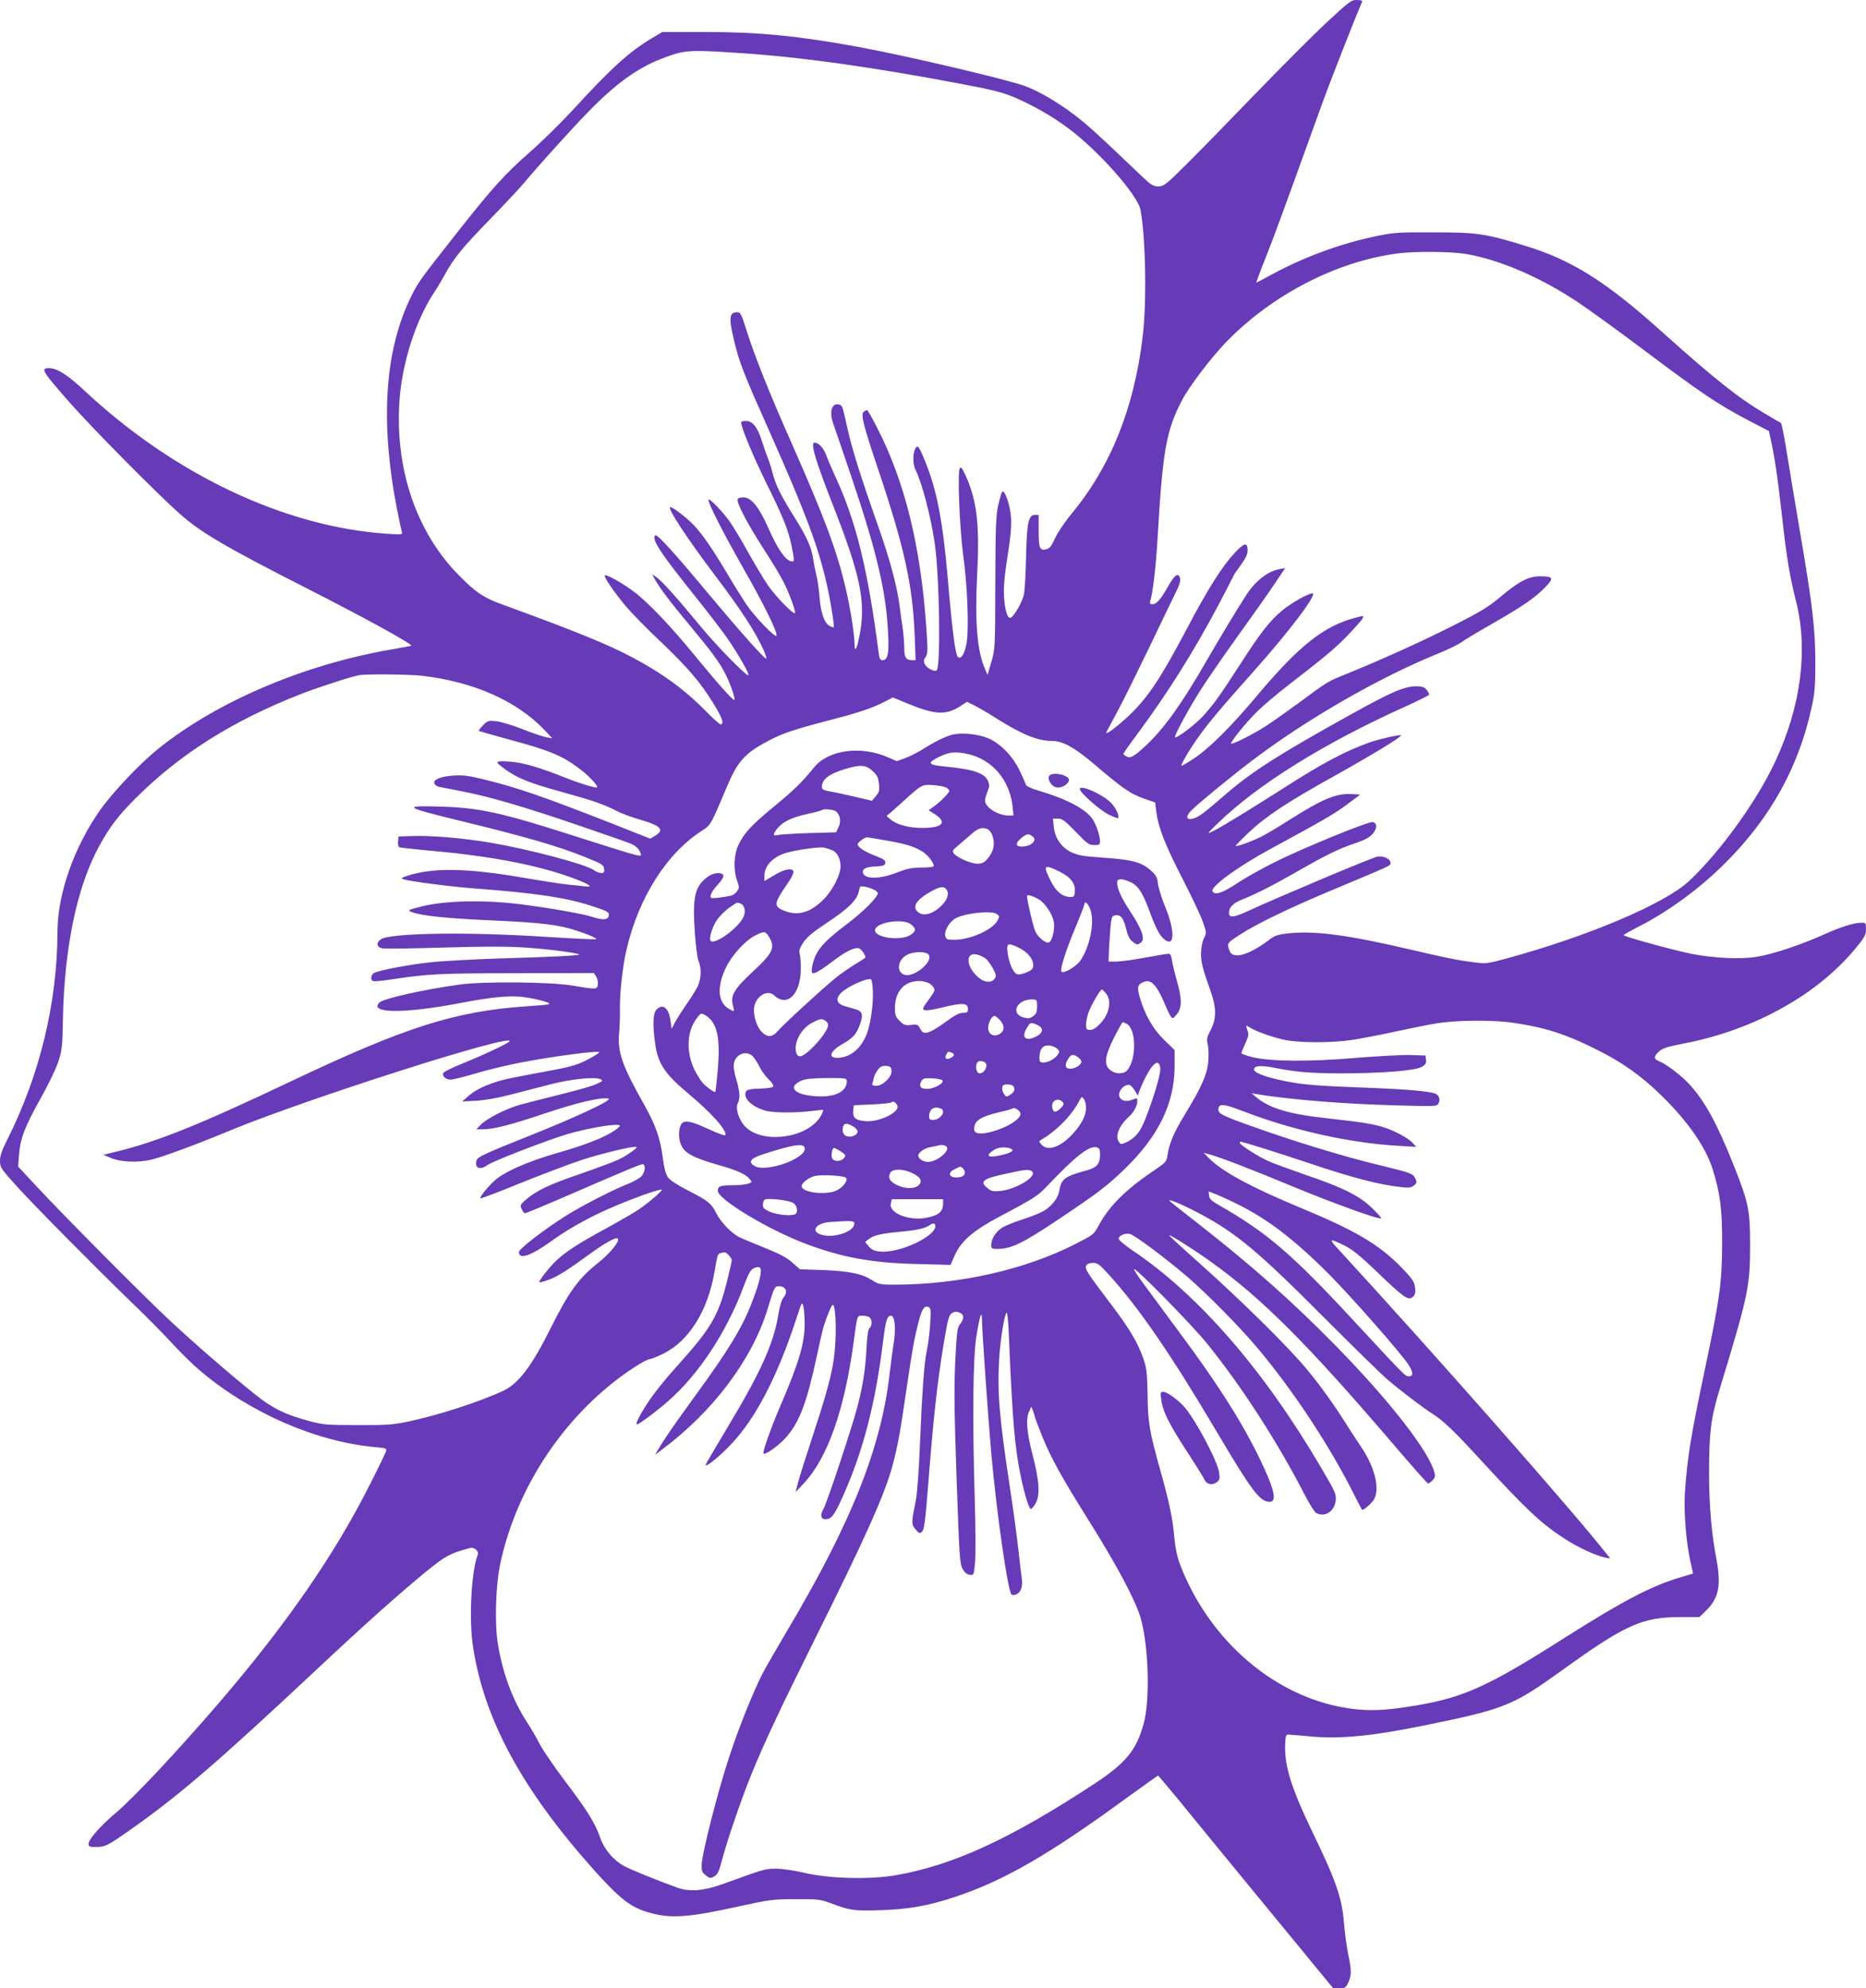 <?xml version="1.0" standalone="no"?>
<!DOCTYPE svg PUBLIC "-//W3C//DTD SVG 20010904//EN"
 "http://www.w3.org/TR/2001/REC-SVG-20010904/DTD/svg10.dtd">
<svg version="1.0" xmlns="http://www.w3.org/2000/svg"
 width="1201pt" height="1280pt" viewBox="0 0 1201 1280"
 preserveAspectRatio="xMidYMid meet">
<g transform="translate(0,1280) scale(0.1,-0.1)"
fill="#673ab7" stroke="none">
<path d="M8534 12651 c-87 -81 -297 -292 -466 -467 -169 -175 -368 -379 -441
-451 -124 -123 -138 -133 -172 -133 -33 0 -47 9 -114 73 -271 259 -341 323
-424 386 -108 82 -225 151 -317 186 -111 42 -769 197 -1081 254 -383 70 -635
95 -980 95 l-276 0 -69 -41 c-143 -85 -263 -194 -510 -464 -77 -83 -202 -206
-279 -273 -155 -136 -239 -229 -465 -516 -230 -292 -248 -316 -289 -399 -175
-348 -207 -810 -95 -1383 14 -71 28 -136 31 -145 6 -14 -4 -15 -98 -9 -658 45
-1368 381 -1945 921 -110 103 -177 145 -229 145 -55 0 -44 -19 120 -206 145
-167 579 -606 727 -736 134 -118 295 -212 808 -473 379 -193 687 -362 677
-372 -2 -1 -57 -12 -123 -23 -567 -97 -1130 -337 -1509 -643 -113 -91 -288
-276 -367 -387 -170 -239 -277 -542 -278 -785 -1 -458 -113 -924 -324 -1343
-34 -67 -46 -103 -46 -135 0 -42 5 -50 112 -168 121 -133 498 -514 743 -751
83 -79 197 -195 255 -258 57 -62 140 -143 185 -180 317 -267 743 -452 1121
-486 70 -6 74 -8 68 -28 -4 -12 -48 -104 -100 -206 -228 -455 -539 -905 -977
-1415 -267 -310 -544 -606 -661 -705 -101 -85 -176 -171 -176 -200 0 -17 7
-20 44 -20 63 0 77 7 222 109 312 219 560 432 1197 1029 311 292 542 498 711
636 123 100 153 117 282 151 27 7 58 -21 49 -44 -42 -104 -58 -421 -30 -596
73 -468 315 -914 776 -1431 169 -189 241 -245 359 -277 139 -39 249 -31 573
40 200 44 221 47 367 47 146 1 159 -1 230 -27 122 -46 145 -49 315 -44 186 6
310 28 489 88 308 103 599 271 1088 628 115 83 210 151 211 151 2 0 62 -71
133 -157 70 -87 323 -395 562 -686 l433 -527 39 0 c33 0 42 5 53 27 26 52 27
82 7 180 -12 54 -25 151 -30 216 -13 159 -51 269 -195 567 -147 304 -191 448
-183 591 3 51 5 54 28 52 14 -1 77 -6 141 -12 183 -17 396 4 714 69 539 110
577 126 915 369 392 282 502 331 745 331 l123 0 42 41 c83 80 99 163 67 334
-31 161 -47 346 -47 548 0 269 11 358 72 557 179 587 192 649 192 910 0 232
-8 274 -110 530 -106 263 -180 399 -279 508 -50 56 -153 134 -198 151 -34 13
-34 31 1 62 22 21 54 31 163 52 459 89 873 322 1119 633 42 51 50 69 50 103 0
38 -2 41 -28 41 -49 0 -138 -28 -252 -80 -148 -66 -330 -126 -432 -141 -103
-15 -268 -7 -408 20 -112 22 -440 112 -440 121 0 3 43 27 95 54 191 96 399
249 560 411 291 290 474 621 556 1006 19 85 23 135 23 279 0 218 -18 374 -96
830 -33 195 -73 436 -89 535 -16 99 -32 181 -37 183 -4 1 -50 28 -102 59 -172
102 -320 219 -670 533 -358 321 -577 458 -878 549 -255 78 -306 85 -587 85
-235 1 -258 -1 -380 -27 -228 -49 -454 -133 -663 -246 -51 -28 -95 -51 -96
-51 -2 0 24 71 59 158 56 142 105 274 362 987 59 163 222 578 260 663 3 8 -6
12 -34 12 -37 0 -49 -10 -199 -149z m-3779 -192 c394 -25 871 -92 1451 -203
187 -35 250 -52 326 -84 120 -52 243 -122 344 -198 198 -148 447 -430 465
-527 33 -180 40 -593 14 -811 -55 -464 -207 -841 -461 -1147 -40 -48 -86 -117
-103 -153 -23 -51 -35 -67 -56 -72 -43 -11 -50 7 -50 119 l0 102 -25 0 c-41 0
-51 -52 -56 -269 -2 -104 -8 -214 -14 -243 -11 -50 -64 -143 -86 -150 -20 -7
-37 52 -42 138 -3 62 3 132 23 260 20 126 26 195 22 249 -5 79 -41 181 -57
164 -4 -5 -16 -45 -26 -89 -14 -68 -17 -142 -18 -500 -1 -413 -1 -421 -25
-505 l-25 -85 -17 40 c-50 115 -65 300 -50 602 17 322 -1 477 -71 635 -26 57
-33 66 -41 52 -15 -27 -1 -382 22 -554 27 -193 38 -470 23 -564 -12 -76 -37
-115 -58 -94 -15 15 -36 174 -63 495 -33 381 -71 576 -145 759 -42 104 -50
114 -66 84 -16 -30 -15 -102 3 -136 41 -82 96 -292 122 -463 32 -212 41 -810
13 -827 -16 -10 -65 16 -76 41 -8 17 -7 28 5 45 15 21 15 41 5 190 -37 530
-139 943 -320 1293 -30 59 -58 107 -61 107 -3 0 -12 -4 -20 -9 -23 -15 -8 -78
89 -366 171 -509 224 -751 237 -1072 l6 -163 -24 0 c-37 0 -49 19 -49 78 0 29
-4 83 -9 120 -6 37 -15 105 -21 152 -17 128 -62 297 -136 507 -118 335 -171
506 -198 628 -34 153 -34 152 -51 159 -48 18 -70 -39 -44 -115 11 -30 66 -193
124 -364 159 -471 219 -729 231 -990 7 -131 -2 -175 -35 -175 -16 0 -21 9 -25
43 -72 550 -145 849 -283 1147 -19 41 -44 99 -54 127 -20 51 -49 83 -77 83
-28 0 7 -117 128 -425 165 -423 201 -593 166 -795 -18 -102 -36 -140 -36 -76
0 63 -29 243 -60 372 -57 236 -132 438 -341 912 -151 341 -241 567 -294 735
-32 103 -40 117 -59 117 -53 0 -57 -35 -20 -188 34 -140 59 -204 232 -592 221
-498 301 -709 357 -944 26 -105 57 -297 51 -304 -3 -2 -14 2 -26 8 -34 18 -58
86 -65 185 -4 50 -13 113 -20 140 -7 28 -16 72 -20 100 -11 77 -39 143 -116
266 -94 150 -124 211 -145 289 -9 36 -23 79 -30 96 -7 16 -25 66 -39 111 -29
93 -60 133 -105 133 -16 0 -30 -4 -30 -9 0 -32 76 -215 160 -386 112 -227 143
-304 165 -410 20 -98 19 -104 -5 -98 -37 10 -87 82 -141 206 -66 149 -117 210
-170 205 -28 -2 -33 -7 -31 -23 7 -41 74 -164 166 -307 52 -80 111 -177 130
-216 38 -76 80 -191 72 -199 -10 -10 -126 110 -174 180 -27 40 -84 135 -127
212 -42 77 -97 167 -120 200 -49 68 -135 155 -135 137 0 -27 96 -214 220 -433
131 -228 225 -419 218 -441 -6 -18 -140 121 -195 202 -27 41 -81 127 -118 190
-97 163 -161 257 -219 319 -50 52 -146 125 -154 116 -13 -13 116 -209 284
-431 175 -231 268 -374 322 -496 11 -27 17 -48 13 -48 -13 0 -177 185 -365
410 -217 261 -335 392 -347 384 -31 -19 29 -111 256 -394 86 -107 182 -233
214 -280 68 -100 135 -219 128 -226 -10 -11 -204 187 -310 316 -145 176 -242
285 -279 312 l-30 21 12 -24 c31 -58 100 -150 227 -302 145 -174 196 -243 235
-322 29 -58 62 -154 55 -161 -7 -7 -99 96 -247 276 -158 194 -309 353 -400
421 -73 55 -178 114 -187 105 -9 -9 61 -110 137 -201 38 -44 134 -143 215
-219 176 -167 265 -270 345 -402 58 -95 70 -127 51 -138 -5 -3 -44 31 -87 75
-141 145 -286 252 -484 357 -157 84 -367 169 -827 337 -128 46 -176 77 -283
185 -278 277 -419 688 -389 1130 17 247 107 525 228 705 15 22 44 71 65 109
57 105 114 174 296 361 91 94 188 197 215 230 81 98 311 353 414 458 173 177
313 279 466 338 149 58 174 60 500 38z m4681 -1294 c215 -37 477 -149 716
-308 65 -43 256 -181 425 -308 361 -272 483 -354 670 -452 l138 -72 12 -55
c25 -112 43 -231 73 -497 29 -265 49 -381 89 -541 80 -312 33 -679 -133 -1034
-118 -254 -353 -580 -553 -768 -156 -148 -656 -359 -1183 -502 -122 -33 -127
-33 -210 -22 -108 14 -157 24 -419 85 -386 90 -596 118 -763 101 -81 -9 -92
-13 -140 -50 -72 -54 -150 -92 -191 -92 -38 0 -51 11 -61 53 -6 25 -1 31 71
78 108 71 332 179 628 302 346 145 345 144 345 161 0 27 -44 48 -87 41 -34 -7
-613 -250 -822 -346 -98 -46 -131 -50 -131 -16 0 37 26 63 87 87 87 35 203 94
353 180 185 106 266 146 368 180 63 21 95 38 115 60 32 36 33 73 1 78 -28 4
-437 -163 -619 -253 -82 -40 -195 -103 -249 -139 -97 -65 -146 -81 -162 -54
-17 27 160 157 366 269 347 188 419 230 498 289 l87 65 -53 3 c-100 6 -186
-29 -398 -163 -71 -46 -155 -95 -184 -110 -59 -30 -161 -67 -167 -61 -2 2 34
39 80 83 114 108 249 197 547 363 244 136 445 258 437 266 -6 7 -136 -23 -198
-44 -154 -54 -299 -130 -549 -290 -227 -145 -409 -256 -461 -282 -44 -21 -44
-21 28 49 259 252 688 519 1218 757 77 35 141 67 143 72 1 5 -6 19 -16 31 -14
18 -28 23 -68 23 -76 -1 -158 -36 -419 -181 -451 -250 -632 -365 -793 -503
-155 -134 -183 -155 -217 -166 -49 -15 -58 8 -19 49 37 39 249 213 384 316
353 269 816 536 1197 692 68 27 137 61 155 74 18 14 110 69 203 122 198 114
271 164 340 234 58 60 53 71 -33 71 -73 0 -137 -33 -252 -130 -81 -68 -127
-96 -310 -189 -200 -101 -476 -226 -700 -316 -107 -44 -106 -43 -288 -178 -74
-54 -168 -121 -210 -148 -77 -51 -221 -124 -228 -116 -8 8 101 142 170 209 39
38 125 111 190 161 242 187 313 246 392 329 45 47 87 94 93 106 11 20 10 20
-46 5 -203 -53 -362 -179 -638 -508 -167 -199 -306 -336 -404 -400 -38 -25
-73 -45 -76 -45 -11 0 52 107 108 185 66 93 152 195 360 428 229 257 410 497
374 497 -27 0 -133 -60 -192 -108 -81 -66 -143 -146 -276 -353 -131 -203 -168
-254 -238 -331 -50 -54 -169 -144 -179 -134 -6 7 84 175 159 294 35 57 142
212 237 345 96 133 206 289 244 346 l70 104 -38 -7 c-76 -14 -157 -78 -217
-173 -69 -108 -164 -266 -252 -418 -160 -278 -270 -431 -386 -541 -79 -74
-103 -88 -128 -74 -12 6 -21 13 -21 17 0 3 42 63 94 133 192 259 363 531 526
840 49 94 90 173 90 175 0 3 20 32 45 66 32 44 45 71 45 95 0 55 -19 52 -81
-13 -84 -90 -173 -230 -314 -498 -163 -309 -247 -435 -362 -545 -79 -76 -162
-138 -152 -114 2 5 35 67 74 139 38 71 128 254 201 405 72 151 148 308 168
349 26 51 36 81 31 98 -10 40 -35 23 -77 -52 -47 -84 -75 -115 -101 -115 -15
0 -18 5 -13 23 17 59 36 223 46 394 33 570 55 698 156 893 46 90 185 273 287
379 296 305 713 520 1107 570 112 14 341 12 436 -4z m-6721 -2715 c333 -39
610 -161 790 -350 l50 -53 -35 6 c-20 3 -89 26 -154 52 -65 26 -142 49 -172
52 -49 5 -55 4 -85 -26 -17 -18 -30 -34 -27 -36 2 -2 89 -27 192 -55 268 -72
350 -106 468 -198 60 -47 117 -112 98 -112 -21 0 -124 32 -200 63 -171 68
-275 98 -357 104 -84 6 -97 1 -65 -24 94 -76 171 -109 404 -173 196 -54 261
-77 348 -121 30 -16 96 -40 145 -54 139 -40 166 -68 100 -106 l-30 -18 -255
101 c-437 171 -598 227 -810 279 -104 26 -138 30 -203 26 -83 -6 -131 -26
-121 -52 4 -8 16 -17 28 -20 11 -2 80 -16 153 -30 172 -33 404 -101 748 -219
154 -53 299 -103 321 -112 43 -15 66 -36 77 -67 6 -16 3 -18 -26 -12 -41 9
-159 46 -418 129 -445 143 -592 175 -829 183 -271 8 -258 -1 132 -96 394 -96
613 -159 783 -228 109 -44 120 -50 123 -75 3 -23 -1 -28 -18 -28 -12 0 -34 8
-48 19 -55 38 -418 134 -664 176 -176 30 -382 47 -503 43 l-90 -3 -3 -33 c-2
-20 2 -34 10 -37 7 -2 114 -14 237 -25 375 -35 678 -95 898 -180 93 -36 114
-53 56 -46 -21 3 -67 8 -103 11 -36 3 -171 24 -300 46 -355 61 -574 64 -735
12 -40 -13 -46 -17 -29 -23 34 -13 313 -49 464 -60 387 -29 581 -58 745 -111
107 -35 118 -41 113 -65 -5 -27 -39 -29 -111 -5 -59 19 -287 59 -467 81 -230
28 -479 22 -625 -15 -90 -23 -94 -25 -66 -36 61 -24 222 -41 511 -54 319 -14
436 -28 545 -64 83 -27 138 -51 132 -57 -2 -3 -148 4 -324 15 -500 33 -998 25
-1060 -15 -33 -21 -30 -51 7 -59 16 -4 193 -1 394 5 263 8 409 8 527 0 141 -9
337 -34 347 -45 6 -6 -185 -16 -508 -25 -179 -6 -386 -17 -460 -26 -130 -15
-298 -46 -347 -65 -24 -9 -32 -43 -13 -54 6 -4 57 0 113 9 246 37 303 40 806
41 l503 1 15 -22 c8 -13 13 -35 11 -51 -4 -34 -7 -34 -168 -7 -143 23 -569 27
-720 6 -233 -32 -492 -90 -518 -116 -69 -69 154 -72 500 -7 243 47 356 56 458
38 47 -8 101 -21 120 -29 33 -14 27 -15 -130 -26 -462 -32 -779 -133 -1515
-482 -595 -283 -866 -391 -1135 -456 l-75 -18 45 -19 c61 -27 168 -33 257 -14
69 15 280 92 528 195 487 200 1785 615 1785 570 0 -11 -157 -85 -314 -149 -60
-24 -111 -50 -113 -57 -8 -20 17 -42 48 -42 16 0 87 18 158 39 72 22 201 53
288 70 206 40 515 81 510 67 -2 -6 -37 -28 -78 -49 -56 -29 -105 -44 -204 -63
-71 -13 -188 -35 -259 -49 -141 -26 -244 -69 -306 -125 l-35 -31 90 5 c56 3
142 18 225 40 74 19 189 49 255 66 131 34 290 50 321 32 17 -9 13 -13 -31 -32
-28 -13 -131 -42 -230 -66 -99 -25 -214 -54 -255 -65 -91 -25 -216 -89 -255
-129 l-29 -30 41 0 c71 0 180 28 408 105 205 68 354 103 401 93 34 -7 -207
-120 -529 -248 -256 -102 -310 -127 -318 -146 -19 -52 19 -71 69 -34 36 26
391 163 517 200 147 42 335 72 335 53 0 -4 -15 -18 -33 -30 -66 -45 -187 -93
-362 -143 -200 -57 -356 -126 -417 -185 -45 -43 -93 -104 -86 -110 2 -2 120
42 261 100 142 57 319 124 395 149 130 42 339 92 349 82 7 -6 -56 -51 -114
-80 -28 -14 -139 -55 -245 -92 -200 -68 -285 -108 -353 -167 -37 -32 -39 -36
-27 -61 6 -14 16 -26 22 -26 6 0 95 37 198 81 493 214 554 239 562 234 18 -11
10 -53 -12 -78 -13 -13 -50 -34 -83 -47 -94 -36 -301 -143 -400 -205 -144 -91
-305 -215 -305 -235 0 -51 76 -25 207 69 166 119 351 211 604 302 60 21 109
35 109 30 0 -11 -88 -86 -150 -128 -25 -17 -118 -71 -205 -119 -179 -97 -260
-149 -323 -208 -43 -40 -117 -134 -111 -141 2 -2 29 5 59 16 55 19 117 58 270
169 91 67 166 108 176 97 16 -16 -50 -97 -130 -160 -122 -97 -185 -184 -301
-416 -122 -245 -206 -356 -303 -403 -151 -71 -418 -158 -617 -200 -96 -20
-137 -23 -325 -22 -199 0 -222 2 -310 26 -155 42 -235 81 -345 169 -159 127
-398 334 -560 486 -165 154 -687 680 -859 866 l-109 117 6 78 c7 101 37 180
142 367 46 82 96 186 110 229 24 73 27 96 30 270 9 465 90 856 232 1116 67
124 124 199 233 308 287 288 633 506 1075 677 111 43 318 110 365 118 51 9
318 6 405 -3z m3126 -179 c175 -72 246 -76 335 -20 l48 31 43 -21 c24 -12 87
-48 140 -82 173 -109 272 -149 366 -149 66 0 141 -41 263 -144 201 -171 240
-197 338 -231 l61 -21 7 -59 c13 -102 56 -212 168 -430 59 -115 119 -241 132
-280 24 -69 24 -71 7 -105 -11 -22 -18 -58 -19 -97 0 -60 9 -94 64 -251 36
-101 35 -173 -2 -243 -24 -46 -27 -59 -19 -89 5 -19 7 -68 4 -109 -6 -85 -42
-167 -150 -344 -71 -116 -101 -186 -112 -260 -7 -47 -9 -49 -96 -108 -174
-117 -283 -226 -349 -351 -30 -55 -34 -58 -148 -116 -327 -167 -752 -262
-1164 -262 -95 0 -104 2 -147 30 -66 41 -144 57 -315 64 l-148 5 -39 35 c-46
42 -84 62 -219 116 -57 23 -116 48 -133 56 -51 27 -118 96 -147 154 -33 65
-51 79 -187 149 -63 32 -111 64 -124 82 -14 20 -25 60 -34 132 -16 120 -46
205 -116 330 -146 259 -176 344 -164 472 4 44 6 112 5 150 -2 99 17 274 42
380 78 338 261 625 490 770 51 32 57 43 153 272 71 170 116 222 265 301 90 49
174 77 385 132 195 50 288 81 363 120 31 16 58 29 58 30 1 0 44 -17 95 -39z
m3904 -2056 c200 -30 329 -71 520 -166 175 -86 300 -175 436 -309 166 -164
278 -326 322 -467 49 -155 62 -261 61 -483 -1 -249 -16 -356 -114 -820 -91
-432 -110 -554 -126 -785 -7 -115 8 -312 35 -433 l18 -82 -71 -21 c-194 -57
-369 -148 -739 -382 -533 -339 -678 -403 -1042 -457 -156 -24 -259 -25 -381
-5 -460 74 -876 431 -1064 911 -22 56 -34 108 -41 179 -12 136 -32 229 -90
437 -71 252 -81 310 -83 493 -3 142 -6 168 -28 232 -37 104 -88 189 -208 348
-155 204 -170 228 -159 248 7 11 22 17 44 17 29 0 43 -10 104 -78 192 -212
396 -508 694 -1012 206 -349 266 -432 321 -446 64 -16 59 46 -17 213 -118 259
-278 516 -566 903 -63 85 -152 206 -198 268 -46 61 -79 112 -73 112 20 0 376
-364 467 -477 224 -276 460 -643 633 -981 29 -56 61 -107 71 -112 56 -30 118
10 126 80 4 42 -2 55 -93 210 -369 630 -790 1115 -1216 1401 -48 33 -88 66
-88 74 0 21 43 39 73 31 32 -8 232 -158 372 -278 126 -109 335 -321 446 -453
230 -273 469 -635 625 -948 26 -51 48 -94 50 -96 7 -8 65 43 79 69 36 70 3
204 -81 330 -27 40 -62 94 -78 119 -94 151 -187 281 -279 391 -122 146 -412
432 -689 680 -108 96 -195 176 -193 178 5 5 162 -94 265 -168 330 -236 623
-529 1173 -1172 121 -142 224 -258 228 -258 5 0 18 9 29 20 15 15 19 27 13 48
-34 138 -289 465 -643 826 -275 280 -537 512 -881 781 -90 70 -171 134 -179
142 -23 22 82 -21 190 -79 236 -125 380 -246 795 -663 182 -182 367 -364 413
-404 80 -69 234 -186 297 -226 61 -38 136 -109 286 -273 311 -338 399 -422
552 -523 88 -58 207 -114 269 -126 l32 -6 -23 29 c-210 268 -1117 1299 -1749
1986 -14 15 -23 30 -20 33 3 3 37 -11 77 -31 57 -28 102 -65 219 -177 159
-153 193 -178 220 -160 21 13 26 35 17 79 -4 26 -29 58 -93 123 -141 142 -290
230 -642 376 -323 134 -511 237 -594 324 l-29 30 39 -11 c69 -19 263 -93 539
-208 264 -109 555 -214 565 -203 3 2 -25 33 -62 69 -84 79 -185 129 -431 213
-98 34 -202 72 -233 86 -62 27 -184 105 -184 117 0 4 1 8 3 8 17 0 208 -60
448 -140 279 -94 454 -139 596 -153 40 -5 57 -2 73 11 19 15 20 21 10 44 -15
33 -29 38 -215 83 -247 59 -573 159 -867 265 -169 61 -190 73 -186 103 5 35
35 31 163 -18 314 -121 681 -203 990 -221 l120 -7 -23 26 c-28 30 -118 79
-187 100 -69 22 -140 33 -356 57 -251 27 -379 65 -464 137 l-30 25 35 -6 c224
-36 560 -63 896 -72 261 -7 262 -7 273 14 15 28 0 58 -31 65 -62 16 -220 27
-489 37 -208 7 -331 16 -412 30 -145 24 -251 59 -255 82 -5 27 39 32 130 14
144 -28 228 -35 423 -36 261 0 486 17 526 42 24 14 30 24 27 46 l-3 27 -95 3
c-52 2 -210 -7 -350 -18 -299 -26 -549 -24 -667 4 -40 10 -73 21 -73 26 0 4
11 32 25 63 21 44 23 60 15 81 -14 37 -13 39 13 22 35 -24 154 -66 229 -81 89
-19 304 -19 429 0 53 8 173 31 265 51 93 20 214 45 269 54 128 23 372 26 510
5z m-1772 -1171 c189 -95 355 -222 573 -439 147 -147 482 -528 523 -596 28
-45 27 -69 -1 -69 -24 0 -19 -5 -348 350 -403 436 -566 576 -875 752 -47 27
-61 40 -63 61 l-3 27 52 -20 c29 -12 93 -41 142 -66z m-3283 -324 c11 -11 20
-26 20 -33 0 -8 -16 -76 -35 -152 -53 -207 -103 -291 -309 -520 -55 -60 -126
-146 -158 -190 -62 -82 -125 -195 -109 -195 13 0 125 83 200 149 197 171 379
448 487 739 30 81 44 107 64 117 16 8 32 10 40 5 18 -11 1 -91 -47 -215 -64
-170 -152 -314 -379 -625 -122 -168 -182 -254 -224 -325 l-24 -40 39 29 c332
246 587 584 686 911 43 141 45 145 72 145 46 0 61 -38 29 -74 -11 -13 -23 -53
-31 -101 -30 -191 -112 -374 -328 -733 -73 -122 -137 -230 -140 -239 -11 -29
84 46 163 130 156 163 299 438 419 807 15 47 30 89 33 95 11 17 20 -38 21
-120 1 -129 -34 -251 -157 -537 -58 -135 -116 -297 -108 -305 11 -11 95 48
141 99 89 99 136 222 200 518 19 91 40 181 46 200 20 65 51 140 59 140 15 0
23 -111 17 -234 -8 -156 -34 -268 -140 -591 -47 -143 -93 -287 -101 -320 l-15
-60 52 55 c154 165 262 472 322 915 23 174 20 165 58 165 18 0 38 -5 45 -12
16 -16 15 -53 -1 -67 -10 -7 -16 -49 -20 -133 -7 -131 -22 -232 -57 -368 -32
-127 -199 -630 -221 -666 -22 -36 -16 -64 13 -64 39 0 57 22 111 143 132 293
212 601 262 1012 16 127 25 155 50 155 25 0 33 -90 15 -189 -5 -31 -16 -117
-25 -191 -55 -475 -250 -961 -660 -1650 -67 -113 -138 -237 -158 -275 -64
-128 -148 -337 -212 -530 -72 -216 -177 -626 -179 -699 -1 -42 3 -51 27 -69
26 -20 30 -20 54 -7 21 12 30 31 50 105 33 127 122 386 186 545 86 211 184
420 420 895 316 634 444 921 491 1099 34 127 50 215 90 491 40 270 47 310 76
427 22 89 38 115 66 104 15 -6 16 -18 11 -109 -4 -56 -13 -133 -22 -172 -17
-80 -30 -262 -45 -625 -6 -147 -16 -289 -25 -335 -30 -150 -30 -158 -2 -191
24 -27 27 -28 42 -13 14 14 21 72 41 325 30 390 56 628 96 873 28 168 35 195
54 207 16 11 28 12 48 5 32 -13 34 -39 5 -75 -18 -23 -21 -48 -31 -243 -8
-175 -6 -324 9 -759 18 -503 20 -542 39 -575 13 -23 29 -35 46 -37 26 -3 26
-2 34 85 4 48 3 225 -2 393 -16 527 -12 916 10 1055 20 127 35 177 36 115 0
-70 40 -640 60 -865 34 -381 106 -885 130 -909 6 -6 18 -6 34 2 28 12 41 56
32 105 -3 18 -13 97 -21 177 -9 80 -33 262 -55 405 -69 455 -82 612 -69 828 7
126 36 297 49 297 4 0 11 -73 14 -162 22 -531 38 -712 76 -893 25 -119 54
-210 65 -209 6 0 19 16 30 35 30 52 25 145 -19 313 -38 148 -45 230 -22 281
l14 30 11 -28 c6 -16 11 -32 11 -37 0 -4 21 -59 46 -122 57 -142 127 -269 318
-573 163 -261 280 -480 314 -590 55 -176 66 -540 22 -695 -48 -170 -114 -250
-319 -385 -538 -353 -907 -523 -1276 -587 -170 -29 -430 -22 -590 16 -64 15
-139 26 -180 26 -72 0 -70 0 -350 -101 -117 -42 -209 -49 -285 -21 -134 48
-297 115 -343 139 -70 39 -128 107 -155 185 -33 94 -82 173 -223 359 -68 90
-142 198 -164 239 -21 41 -59 106 -83 143 -94 145 -157 315 -188 507 -21 128
-14 376 16 514 108 508 434 985 864 1265 43 28 86 51 96 51 9 0 50 16 90 36
166 83 286 276 329 529 19 110 20 113 39 118 30 8 32 7 52 -13z"/>
<path d="M6127 8070 c-45 -12 -117 -48 -194 -97 -31 -19 -80 -44 -109 -54
l-52 -19 -55 24 c-176 78 -388 49 -479 -66 -73 -90 -129 -146 -255 -249 -148
-122 -192 -170 -229 -246 -31 -62 -35 -162 -10 -232 15 -40 15 -47 1 -67 -8
-13 -25 -26 -38 -29 -54 -13 -128 -21 -132 -14 -9 13 8 43 47 87 40 44 44 64
14 70 -29 6 -62 -6 -96 -34 -69 -58 -83 -129 -68 -344 6 -89 16 -168 24 -187
21 -46 17 -117 -7 -166 -12 -23 -45 -76 -74 -117 -28 -41 -61 -93 -72 -114
l-20 -39 -7 49 c-11 86 -51 118 -92 73 -22 -24 -24 -103 -6 -226 18 -121 62
-187 211 -312 149 -125 241 -227 241 -266 0 -10 -37 3 -131 46 -103 47 -145
50 -159 13 -15 -38 -12 -92 6 -130 23 -48 80 -78 225 -120 133 -38 184 -60
213 -93 18 -20 18 -21 -8 -31 -15 -5 -58 -10 -96 -10 -84 0 -100 -6 -100 -36
0 -54 319 -247 561 -339 233 -89 428 -125 715 -132 l222 -6 27 62 c42 93 120
160 290 250 212 112 243 131 299 190 188 198 275 267 324 255 18 -5 22 -13 22
-48 0 -59 -21 -83 -88 -101 -144 -40 -161 -53 -176 -138 -9 -46 -55 -101 -110
-129 -23 -12 -81 -34 -131 -50 -49 -16 -105 -39 -123 -50 -41 -25 -72 -73 -72
-110 0 -26 3 -28 39 -28 88 0 162 35 384 184 261 174 316 216 431 326 222 214
326 426 326 667 l0 103 -69 67 c-73 72 -123 162 -156 276 -18 63 -13 81 30 97
43 16 80 -22 126 -130 17 -41 37 -83 44 -93 12 -17 14 -16 39 13 34 41 34 99
1 215 -14 49 -28 108 -32 132 -4 32 -10 43 -23 43 -9 0 -77 -11 -151 -25 -74
-14 -157 -25 -184 -25 l-50 0 3 83 c2 45 7 111 10 147 7 61 9 65 34 68 33 4
51 -21 68 -96 8 -34 21 -59 37 -72 30 -24 34 -24 57 -7 28 20 6 85 -66 194
-61 93 -87 150 -88 191 0 28 29 29 87 3 49 -23 79 -70 123 -191 41 -110 64
-154 96 -179 64 -51 67 56 5 207 -23 56 -45 125 -48 153 -5 43 -12 55 -49 88
-58 51 -123 68 -308 80 -128 9 -157 14 -203 36 -64 32 -104 91 -111 166 l-5
49 33 0 c27 0 44 -13 114 -85 74 -77 85 -85 119 -85 32 0 37 3 37 23 0 38 -26
113 -50 147 -46 64 -166 127 -348 181 -45 13 -76 28 -79 38 -3 9 -20 49 -40
89 -44 93 -122 174 -200 208 -65 29 -173 40 -236 24z m180 -151 c117 -56 195
-172 210 -310 l6 -59 -32 0 c-67 0 -151 53 -151 96 0 12 7 38 16 59 13 31 13
43 3 67 -21 51 -95 76 -273 93 -77 8 -96 13 -96 26 0 11 74 50 115 60 51 13
136 0 202 -32z m-691 -82 c30 -28 37 -42 41 -83 5 -43 2 -54 -20 -79 l-25 -30
-98 23 c-55 13 -127 29 -161 35 -53 9 -63 14 -63 32 0 49 49 85 155 116 94 28
129 25 171 -14z m474 -107 c11 -6 20 -16 20 -22 0 -12 -62 -74 -104 -103 l-29
-21 42 -27 c79 -52 46 -87 -83 -87 -85 0 -165 21 -203 54 l-27 23 40 34 c21
19 61 55 89 80 96 87 103 90 172 85 35 -3 72 -10 83 -16z m-706 -156 c25 -25
30 -63 13 -99 l-16 -33 -173 -5 c-95 -3 -185 -9 -200 -12 -35 -9 -36 4 -2 45
36 42 90 68 191 90 46 10 87 21 91 24 12 12 81 5 96 -10z m976 -114 c25 -14
43 -71 34 -116 -4 -20 -20 -52 -36 -70 -24 -28 -37 -34 -68 -34 -41 0 -128 38
-151 66 -12 15 -9 21 30 53 23 20 62 53 85 73 42 38 72 46 106 28z m285 -44
c35 -25 -8 -66 -70 -66 -39 0 -41 21 -5 52 39 32 48 34 75 14z m-945 -26 c125
-21 184 -39 237 -72 33 -20 73 -71 73 -93 0 -6 -32 -10 -77 -10 -64 0 -92 -6
-160 -32 -105 -42 -203 -44 -217 -6 -11 28 14 42 77 45 53 3 62 6 65 23 2 16
-10 25 -60 44 -73 28 -118 57 -118 76 0 12 43 43 60 45 3 0 57 -9 120 -20z
m-347 -62 c35 -13 57 -55 57 -105 0 -55 -51 -155 -110 -214 -84 -84 -164 -107
-250 -73 -73 29 -71 46 18 175 48 70 51 95 9 92 -29 -2 -55 -14 -119 -52 l-38
-23 0 34 c0 66 57 125 145 149 62 18 207 38 235 33 14 -3 38 -10 53 -16z
m1466 -139 c73 -36 103 -76 99 -129 -3 -32 -5 -35 -35 -34 -48 3 -88 37 -122
106 -50 99 -42 107 58 57z m-1191 -118 c12 -6 22 -16 22 -20 0 -26 -91 -118
-197 -198 -128 -98 -172 -142 -202 -201 -20 -42 -34 -109 -22 -116 12 -8 58
20 135 79 79 60 138 89 165 80 14 -4 41 -43 41 -59 0 -2 -28 -20 -62 -41 -35
-21 -88 -58 -118 -81 -68 -52 -347 -308 -384 -351 -35 -42 -69 -43 -106 -3
-33 35 -55 115 -45 162 15 70 87 109 128 70 83 -78 170 7 171 168 1 41 -3 86
-7 100 -6 20 -1 35 23 72 24 37 63 68 162 134 129 86 181 138 195 193 3 14 7
29 9 32 5 9 62 -4 92 -20z m460 7 c24 -24 13 -67 -27 -107 -52 -52 -110 -71
-146 -47 -52 34 -19 87 90 144 46 24 66 27 83 10z m597 -67 c40 -22 91 -99 98
-148 8 -48 -13 -127 -34 -131 -21 -4 -66 33 -84 69 -13 24 -55 202 -55 231 0
11 34 2 75 -21z m-1920 -27 c29 -11 37 -52 19 -90 -33 -69 -184 -178 -210
-151 -13 13 10 90 40 134 18 26 54 62 80 80 54 37 49 35 71 27z m2253 -40 c28
-81 -1 -232 -63 -326 -26 -39 -108 -88 -123 -73 -12 11 27 134 88 280 33 79
60 149 60 155 0 25 26 1 38 -36z m-602 -28 c18 -14 18 -17 4 -43 -33 -59 -176
-123 -277 -123 -48 0 -53 2 -59 25 -7 29 19 79 56 107 50 37 239 60 276 34z
m-552 -67 c34 -27 33 -45 -6 -69 -66 -40 -233 -15 -226 34 7 49 180 76 232 35z
m-914 -81 c42 -68 24 -104 -108 -226 -115 -107 -142 -151 -125 -213 12 -45 11
-45 -28 -22 -70 42 -76 144 -15 268 40 80 125 173 189 204 56 28 64 27 87 -11z
m1607 -69 c55 -26 93 -72 93 -110 0 -25 -6 -33 -41 -48 -22 -10 -50 -16 -61
-13 -25 6 -54 69 -63 140 -8 61 1 65 72 31z m-578 -48 c24 -45 -94 -142 -154
-127 -56 14 -51 90 7 126 45 27 133 28 147 1z m361 -19 c14 -10 36 -39 50 -65
20 -37 23 -50 14 -64 -23 -37 -76 -29 -122 19 -65 65 -64 147 1 134 18 -3 43
-14 57 -24z m-722 -208 c4 -85 -14 -212 -38 -277 -38 -99 -108 -156 -192 -157
-62 0 -44 45 36 90 67 38 89 63 112 128 21 59 14 82 -27 94 -13 4 -44 13 -69
20 -55 16 -65 46 -28 85 36 38 162 97 193 89 6 -1 11 -34 13 -72z m364 45 c10
-5 22 -18 28 -28 10 -19 9 -19 -56 -109 -31 -42 -6 -46 114 -17 126 31 162 29
162 -10 0 -20 -5 -25 -26 -25 -32 0 -53 -11 -135 -71 -37 -27 -80 -52 -97 -55
-27 -6 -34 -3 -49 23 -15 28 -20 30 -59 25 -38 -4 -47 -1 -74 26 -26 26 -30
38 -30 82 0 60 18 106 53 139 42 38 117 47 169 20z m1137 -65 c38 -48 21 -132
-38 -194 -26 -27 -46 -40 -64 -40 -24 0 -27 4 -27 34 0 18 7 52 15 75 16 47
76 151 87 151 3 0 16 -12 27 -26z m-444 -83 c0 -35 -5 -48 -25 -62 -21 -16
-31 -17 -62 -9 -91 26 -39 122 62 116 23 -1 25 -5 25 -45z m-2087 -103 c36
-58 45 -146 32 -303 -7 -77 -14 -142 -16 -144 -5 -6 -50 26 -80 56 -14 16 -39
55 -55 88 -53 112 -49 241 12 325 29 40 30 40 58 25 16 -8 38 -29 49 -47z
m1847 16 c32 -34 32 -69 1 -89 -37 -24 -76 -5 -76 38 0 33 23 77 41 77 5 0 21
-12 34 -26z m-1124 -4 c10 -6 19 -19 19 -28 0 -48 -139 -202 -181 -202 -12 0
-21 9 -25 25 -16 66 34 157 107 193 50 25 54 26 80 12z m1389 -45 c16 -19 2
-42 -36 -60 -66 -31 -92 -2 -54 59 19 32 23 34 50 25 16 -6 34 -16 40 -24z
m552 24 c62 -33 64 -231 2 -300 -23 -25 -74 -25 -108 2 -43 34 -36 89 24 209
28 55 53 100 56 100 3 0 14 -5 26 -11z m-452 -157 c20 -16 21 -21 10 -39 -18
-28 -62 -53 -94 -53 -22 0 -26 4 -26 30 0 52 19 80 55 80 18 0 43 -8 55 -18z
m-676 -28 c22 -8 20 -21 -4 -34 -28 -15 -43 -4 -30 21 12 21 12 21 34 13z
m-1277 -26 c11 -13 31 -43 43 -68 12 -25 38 -60 57 -78 19 -18 33 -38 30 -45
-2 -8 -32 -13 -85 -15 -65 -2 -84 -6 -91 -20 -21 -41 40 -99 129 -123 51 -13
192 -14 295 -1 39 5 71 8 73 7 2 -2 -3 -17 -12 -33 -75 -146 -372 -192 -488
-76 -42 42 -67 119 -49 153 16 30 13 75 -10 152 -14 46 -19 81 -15 104 12 62
83 86 123 43z m2091 -4 c12 -8 22 -21 22 -29 0 -20 -40 -45 -72 -45 -33 0 -38
26 -12 65 19 29 31 31 62 9z m-604 -30 c32 -12 7 -74 -29 -74 -17 0 -28 34
-20 60 7 20 21 25 49 14z m1134 -43 c5 -48 -92 -339 -132 -399 -20 -30 -47
-55 -76 -70 -42 -21 -46 -21 -57 -5 -29 38 -1 108 67 168 27 25 50 67 50 95 0
23 0 23 -36 9 -56 -21 -99 14 -74 60 13 25 44 43 62 36 8 -3 22 -20 33 -37
l18 -32 12 35 c7 19 23 55 35 79 52 103 92 127 98 61z m-1730 -14 c5 -38 -56
-97 -98 -97 -19 0 -28 4 -26 13 3 6 7 24 10 38 3 14 15 38 27 53 16 21 28 26
53 24 26 -2 32 -8 34 -31z m-288 -70 c0 -65 -79 -103 -199 -94 -141 9 -186 60
-91 101 25 11 72 15 163 16 126 0 127 0 127 -23z m617 6 c7 -19 -58 -53 -100
-53 -42 0 -55 17 -37 50 10 18 19 21 72 18 37 -2 63 -8 65 -15z m461 -50 c2
-15 -5 -27 -24 -39 -25 -17 -27 -17 -40 1 -15 20 -18 47 -7 59 4 4 21 6 38 4
22 -2 31 -9 33 -25z m462 -125 c0 -50 -30 -108 -88 -170 -78 -84 -159 -111
-198 -67 -19 21 -19 22 0 33 101 60 195 157 243 250 15 28 16 29 29 11 8 -10
14 -36 14 -57z m-150 37 c9 -11 7 -19 -14 -40 -32 -32 -50 -28 -54 10 -5 41
41 62 68 30z m-1066 -19 c27 -43 -118 -114 -210 -103 -59 6 -76 22 -72 66 l3
36 117 5 c64 3 120 9 124 13 11 10 26 4 38 -17z m280 -22 c40 -15 -1 -74 -51
-74 -17 0 -23 6 -23 21 0 48 30 70 74 53z m514 -32 c6 -36 -97 -98 -203 -122
-62 -14 -95 -7 -95 21 0 54 37 79 161 109 45 10 84 21 86 24 11 11 48 -13 51
-32z m-1070 -88 c12 -8 22 -21 22 -29 0 -20 -37 -38 -65 -31 -27 7 -37 29 -29
62 7 27 27 26 72 -2z m-318 -139 c0 -66 -246 -152 -320 -113 -47 25 -32 50 45
75 203 67 275 77 275 38z m909 16 c35 -22 -56 -101 -116 -101 -30 0 -63 21
-63 41 0 19 41 48 77 54 21 4 43 8 48 10 19 6 40 5 54 -4z m425 -21 c11 -11
-19 -26 -82 -39 -79 -17 -92 1 -30 39 30 18 91 18 112 0z m-1106 -10 c17 -11
32 -23 32 -27 -1 -34 -64 -50 -83 -22 -10 16 -2 69 11 69 4 0 22 -9 40 -20z
m790 -112 c20 -20 14 -47 -12 -54 -67 -16 -100 20 -44 48 41 21 41 21 56 6z
m-333 -27 c49 -22 67 -43 59 -65 -15 -39 -87 -46 -150 -15 -47 22 -61 47 -44
79 14 26 79 27 135 1z m769 13 c61 -24 -82 -119 -196 -131 -44 -4 -58 -2 -80
17 -57 44 -34 62 121 95 120 26 133 27 155 19z m-1189 -46 c15 -14 -15 -58
-55 -79 -66 -36 -230 -18 -230 25 0 23 50 60 93 67 51 8 178 0 192 -13z m-338
-163 c24 -16 31 -59 12 -71 -23 -14 -118 -5 -163 15 -36 15 -46 25 -46 43 0
13 5 29 10 34 14 14 158 -2 187 -21z m963 -1 c0 -55 -27 -78 -109 -94 -113
-21 -243 32 -227 93 l6 27 165 0 165 0 0 -26z m-572 -136 c-7 -49 -130 -89
-207 -68 -77 20 -43 76 49 83 151 10 162 9 158 -15z m522 -12 c0 -67 -234
-175 -354 -163 -39 3 -55 11 -74 33 l-24 28 22 18 c31 25 81 37 200 48 113 10
165 22 195 44 22 15 35 12 35 -8z"/>
<path d="M6763 7813 c-35 -13 3 -83 45 -83 35 0 72 26 72 50 0 26 -79 49 -117
33z"/>
<path d="M6950 7720 c0 -22 129 -136 184 -163 32 -16 60 -26 62 -24 10 10 -9
56 -37 90 -46 56 -209 131 -209 97z"/>
<path d="M7474 3789 c10 -75 52 -160 165 -332 54 -84 105 -164 111 -179 16
-33 47 -42 78 -22 21 14 24 22 19 62 -8 73 -160 357 -230 431 -46 48 -107 91
-130 91 -18 0 -19 -5 -13 -51z"/>
</g>
</svg>
